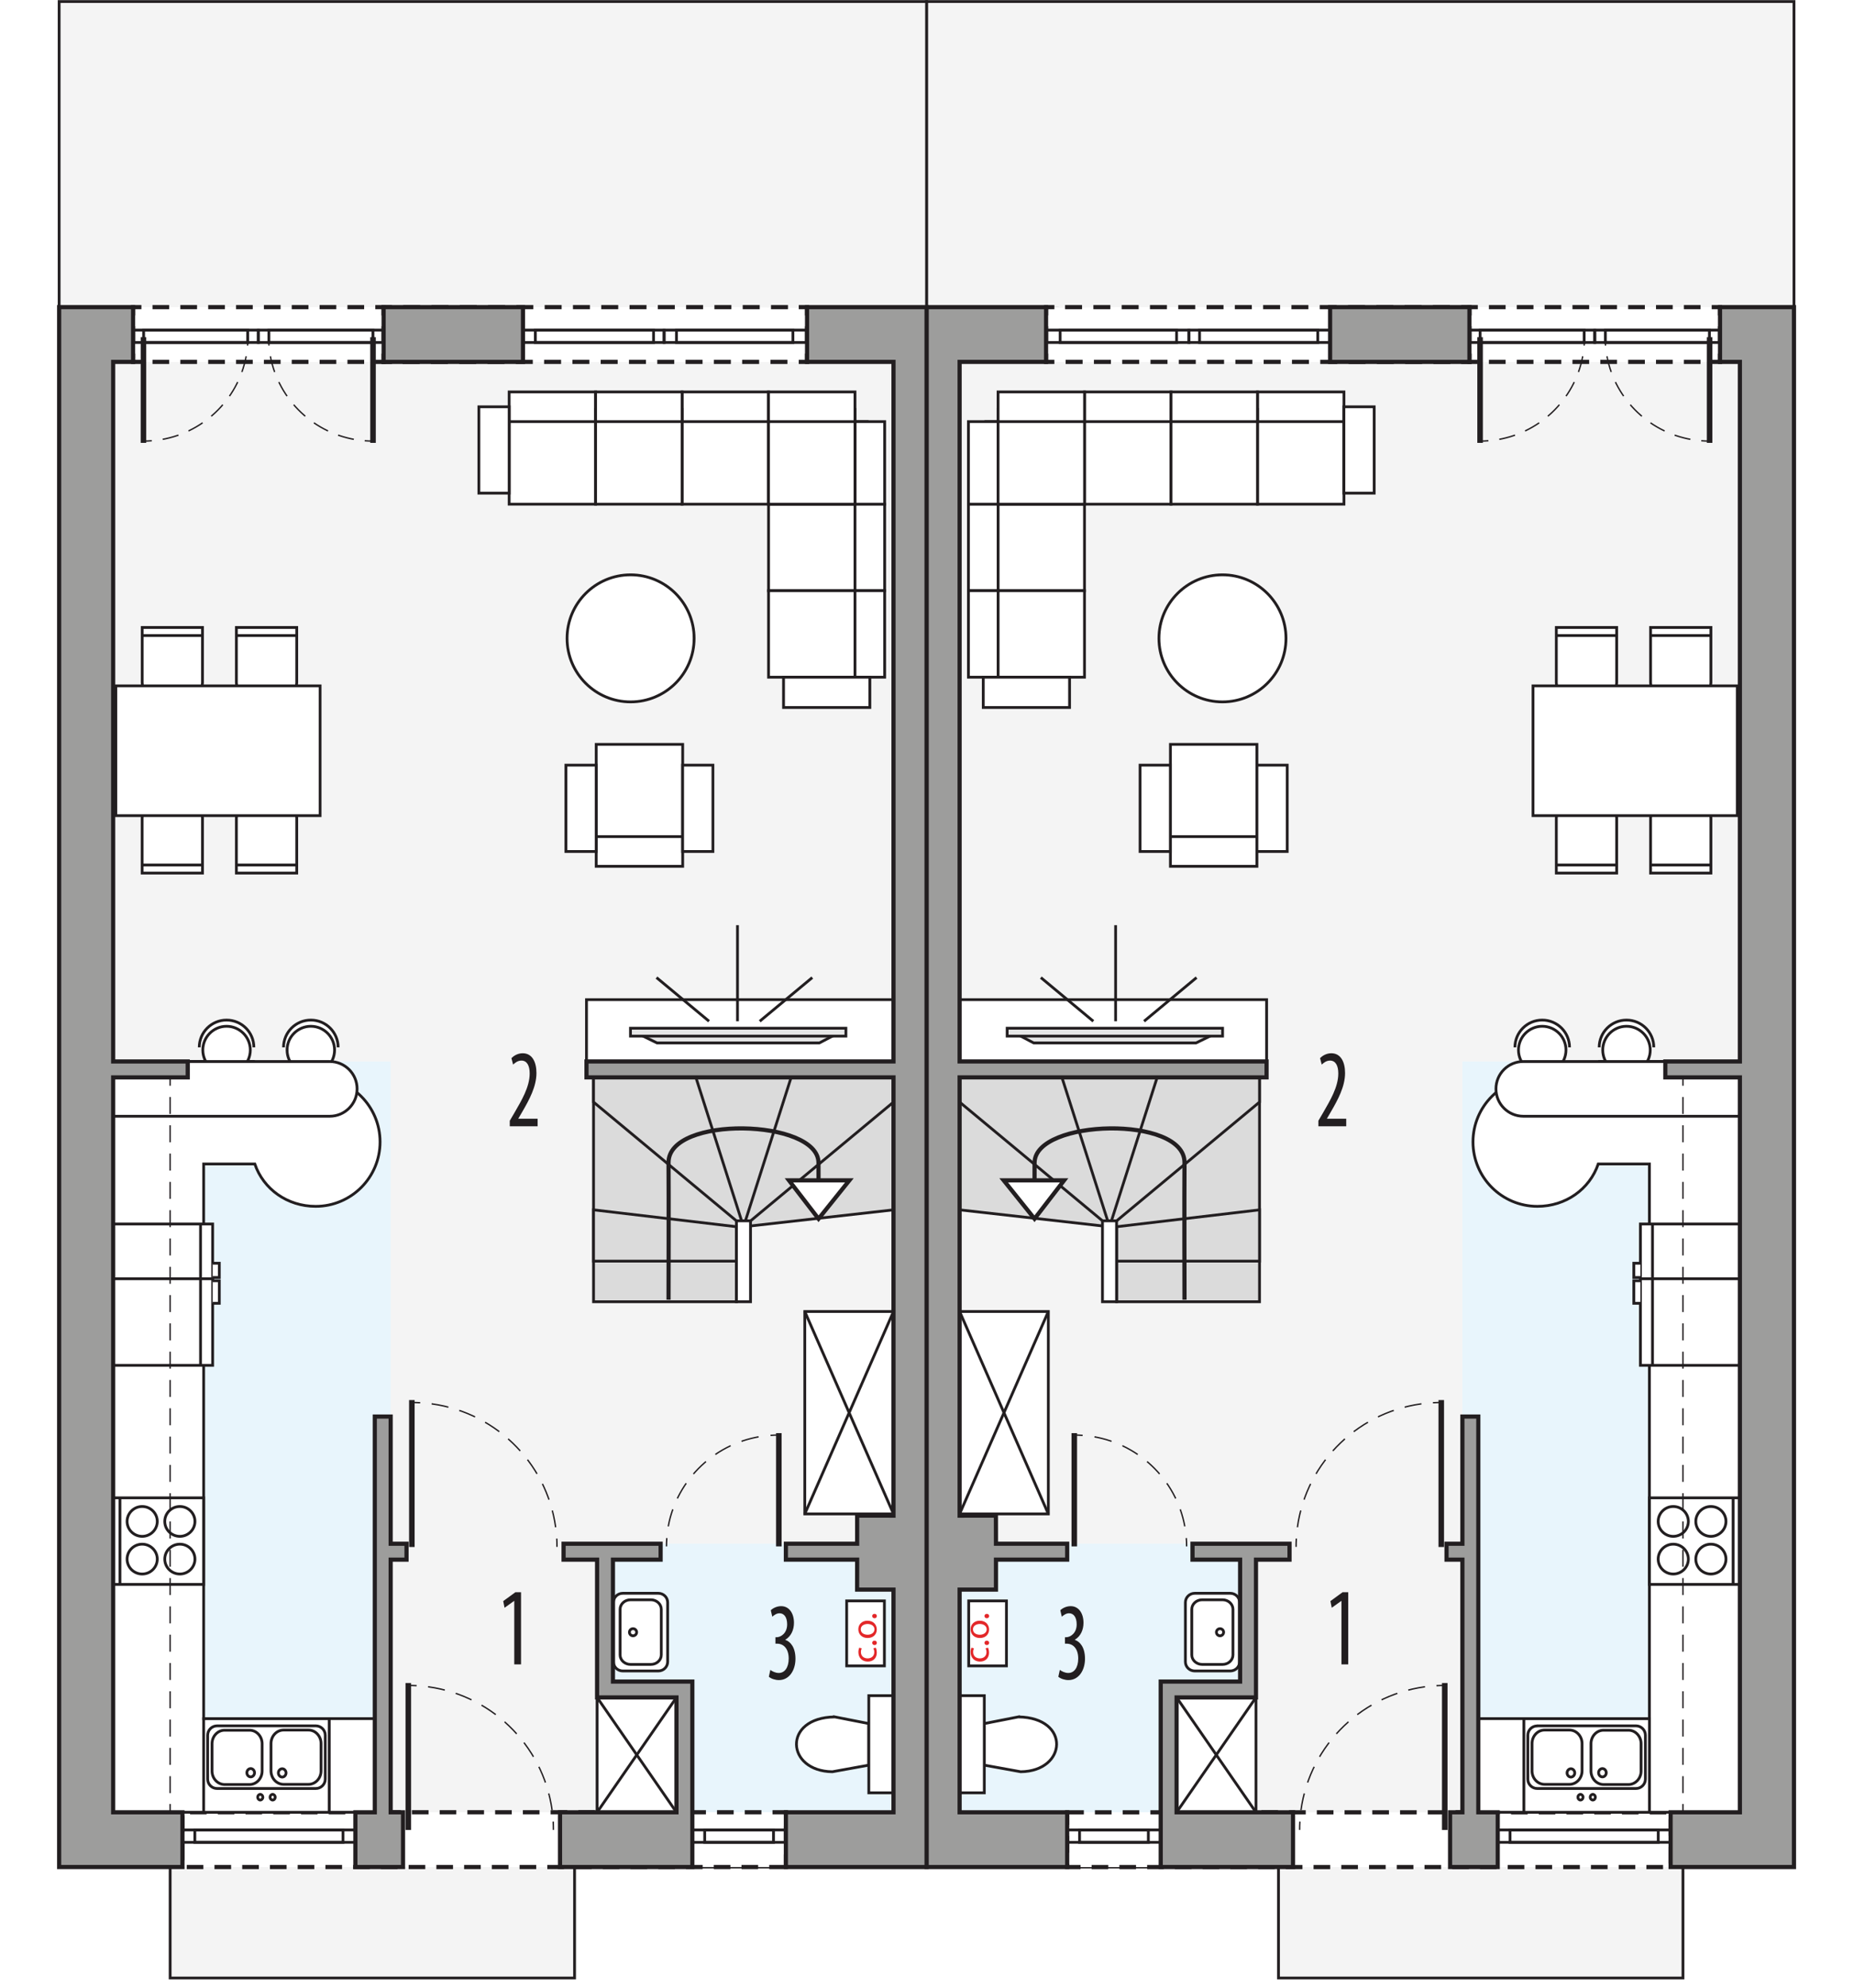 <?xml version="1.0" encoding="UTF-8"?><svg id="a" xmlns="http://www.w3.org/2000/svg" xmlns:xlink="http://www.w3.org/1999/xlink" viewBox="0 0 334.2 358.26"><defs><filter id="b" filterUnits="userSpaceOnUse"><feOffset dx="-.85" dy=".85"/><feGaussianBlur result="c" stdDeviation=".71"/><feFlood flood-color="#221e20" flood-opacity=".75"/><feComposite in2="c" operator="in"/><feComposite in="SourceGraphic"/></filter><filter id="d" filterUnits="userSpaceOnUse"><feOffset dx="-.85" dy=".85"/><feGaussianBlur result="e" stdDeviation=".71"/><feFlood flood-color="#221e20" flood-opacity=".75"/><feComposite in2="e" operator="in"/><feComposite in="SourceGraphic"/></filter></defs><polygon points="323.38 .28 167.02 .28 167.02 56.35 264.89 56.35 167.02 55.35 167.02 336.46 230.46 336.46 230.46 356.46 303.37 356.46 303.37 336.46 323.38 336.46 323.38 .28" style="fill:#f4f4f4; stroke:#221e20; stroke-miterlimit:10; stroke-width:.5px;"/><polygon points="223.54 278.2 172.98 278.2 172.98 326.6 209.23 326.6 209.23 303.04 223.54 303.04 223.54 278.2" style="fill:#e8f5fc; fill-rule:evenodd; stroke-width:0px;"/><rect x="263.61" y="191.29" width="50.89" height="135.3" style="fill:#e8f5fc; stroke-width:0px;"/><rect x="188.56" y="55.35" width="76.33" height="9.87" style="fill:#fff; stroke-width:0px;"/><polyline points="264.89 56.85 264.89 55.35 263.39 55.35" style="fill:none; stroke:#221e20; stroke-miterlimit:10; stroke-width:.75px;"/><line x1="261.35" y1="55.35" x2="191.08" y2="55.35" style="fill:none; stroke:#221e20; stroke-dasharray:0 0 3.06 2.04; stroke-miterlimit:10; stroke-width:.75px;"/><polyline points="190.06 55.35 188.56 55.35 188.56 56.85" style="fill:none; stroke:#221e20; stroke-miterlimit:10; stroke-width:.75px;"/><line x1="188.56" y1="58.81" x2="188.56" y2="62.74" style="fill:none; stroke:#221e20; stroke-dasharray:0 0 2.94 1.96; stroke-miterlimit:10; stroke-width:.75px;"/><polyline points="188.56 63.72 188.56 65.22 190.06 65.22" style="fill:none; stroke:#221e20; stroke-miterlimit:10; stroke-width:.75px;"/><line x1="192.09" y1="65.22" x2="262.37" y2="65.22" style="fill:none; stroke:#221e20; stroke-dasharray:0 0 3.06 2.04; stroke-miterlimit:10; stroke-width:.75px;"/><polyline points="263.39 65.22 264.89 65.22 264.89 63.72" style="fill:none; stroke:#221e20; stroke-miterlimit:10; stroke-width:.75px;"/><line x1="264.89" y1="61.76" x2="264.89" y2="57.83" style="fill:none; stroke:#221e20; stroke-dasharray:0 0 2.94 1.96; stroke-miterlimit:10; stroke-width:.75px;"/><rect x="264.89" y="55.35" width="45.16" height="9.87" style="fill:#fff; stroke-width:0px;"/><polyline points="310.05 56.85 310.05 55.35 308.55 55.35" style="fill:none; stroke:#221e20; stroke-miterlimit:10; stroke-width:.75px;"/><line x1="306.54" y1="55.35" x2="267.39" y2="55.35" style="fill:none; stroke:#221e20; stroke-dasharray:0 0 3.01 2.01; stroke-miterlimit:10; stroke-width:.75px;"/><polyline points="266.39 55.35 264.89 55.35 264.89 56.85" style="fill:none; stroke:#221e20; stroke-miterlimit:10; stroke-width:.75px;"/><line x1="264.89" y1="58.81" x2="264.89" y2="62.74" style="fill:none; stroke:#221e20; stroke-dasharray:0 0 2.94 1.96; stroke-miterlimit:10; stroke-width:.75px;"/><polyline points="264.89 63.72 264.89 65.22 266.39 65.22" style="fill:none; stroke:#221e20; stroke-miterlimit:10; stroke-width:.75px;"/><line x1="268.39" y1="65.22" x2="307.54" y2="65.22" style="fill:none; stroke:#221e20; stroke-dasharray:0 0 3.01 2.01; stroke-miterlimit:10; stroke-width:.75px;"/><polyline points="308.55 65.22 310.05 65.22 310.05 63.72" style="fill:none; stroke:#221e20; stroke-miterlimit:10; stroke-width:.75px;"/><line x1="310.05" y1="61.76" x2="310.05" y2="57.83" style="fill:none; stroke:#221e20; stroke-dasharray:0 0 2.94 1.96; stroke-miterlimit:10; stroke-width:.75px;"/><rect x="192.37" y="326.6" width="108.77" height="9.87" style="fill:#fff; stroke:#221e20; stroke-dasharray:0 0 3 2; stroke-miterlimit:10; stroke-width:.75px;"/><rect x="172.98" y="236.35" width="15.99" height="36.48" style="fill:#fff; stroke:#221e20; stroke-miterlimit:22.93; stroke-width:.5px;"/><line x1="172.98" y1="236.35" x2="188.97" y2="272.83" style="fill:#fff; stroke:#221e20; stroke-miterlimit:22.93; stroke-width:.5px;"/><line x1="188.97" y1="236.35" x2="172.98" y2="272.83" style="fill:#fff; stroke:#221e20; stroke-miterlimit:22.93; stroke-width:.5px;"/><rect x="212.09" y="305.9" width="14.31" height="20.69" style="fill:#fff; stroke:#221e20; stroke-miterlimit:22.93; stroke-width:.5px;"/><line x1="212.09" y1="305.9" x2="226.4" y2="326.6" style="fill:#fff; stroke:#221e20; stroke-miterlimit:22.93; stroke-width:.5px;"/><line x1="226.4" y1="305.9" x2="212.09" y2="326.6" style="fill:#fff; stroke:#221e20; stroke-miterlimit:22.93; stroke-width:.5px;"/><polygon points="201.28 194.16 172.98 194.16 172.98 218.03 201.28 221.22 201.28 234.59 227.04 234.59 227.04 194.16 201.28 194.16" style="fill:#dbdbdb; fill-rule:evenodd; stroke:#221e20; stroke-miterlimit:22.93; stroke-width:.5px;"/><polygon points="227.04 218.03 201.28 221.07 201.28 227.27 227.04 227.27 227.04 218.03" style="fill:#dbdbdb; fill-rule:evenodd; stroke:#221e20; stroke-miterlimit:22.93; stroke-width:.5px;"/><polygon points="227.04 194.16 208.59 194.16 200.01 221.07 227.04 198.61 227.04 194.16" style="fill:#dbdbdb; fill-rule:evenodd; stroke:#221e20; stroke-miterlimit:22.93; stroke-width:.5px;"/><polygon points="172.98 194.16 191.42 194.16 200.01 221.07 172.98 198.61 172.98 194.16" style="fill:#dbdbdb; fill-rule:evenodd; stroke:#221e20; stroke-miterlimit:22.93; stroke-width:.5px;"/><rect x="198.73" y="220.01" width="2.54" height="14.58" style="fill:#fff; stroke:#221e20; stroke-miterlimit:22.93; stroke-width:.5px;"/><path d="M183.6,309.4l-6.18,1.21v7.49l6.57,1.19c8.37-.1,9.02-9.73-.39-9.88Z" style="fill:#fff; fill-rule:evenodd; stroke:#221e20; stroke-miterlimit:22.93; stroke-width:.5px;"/><rect x="172.98" y="305.58" width="4.45" height="17.51" style="fill:#fff; stroke:#221e20; stroke-miterlimit:22.93; stroke-width:.5px;"/><path d="M215.36,301.13c-.93,0-1.68-.74-1.68-1.65v-10.7c0-.91.75-1.65,1.68-1.65h6.41c.93,0,1.68.74,1.68,1.65v10.7c0,.91-.75,1.65-1.68,1.65h-6.41Z" style="fill:#fff; fill-rule:evenodd; stroke:#221e20; stroke-miterlimit:22.93; stroke-width:.5px;"/><path d="M216.71,299.95c-1.04,0-1.88-.77-1.88-1.71v-8.23c0-.94.84-1.71,1.88-1.71h3.66c1.04,0,1.88.77,1.88,1.71v8.23c0,.95-.84,1.71-1.88,1.71h-3.66Z" style="fill:#fff; fill-rule:evenodd; stroke:#221e20; stroke-miterlimit:22.93; stroke-width:.5px;"/><path d="M219.92,294.79c-.36,0-.65-.29-.65-.64s.29-.64.65-.64.65.29.65.64-.29.64-.65.64Z" style="fill:#fff; fill-rule:evenodd; stroke:#221e20; stroke-miterlimit:22.93; stroke-width:.5px;"/><path d="M277.13,194.18c-6.41,0-11.61,5.2-11.61,11.61s5.2,11.61,11.61,11.61c5.09,0,9.41-3.08,10.97-7.64h9.22v99.96h-30.85v16.87h48.02v-135.3h-26.4" style="fill:#fff; stroke:#221e20; stroke-miterlimit:22.93; stroke-width:.5px;"/><rect x="269.98" y="329.78" width="31.17" height="2.23" style="fill:none; stroke:#221e20; stroke-miterlimit:10; stroke-width:.5px;"/><rect x="272.2" y="329.78" width="26.71" height="2.23" style="fill:none; stroke:#221e20; stroke-miterlimit:10; stroke-width:.5px;"/><rect x="192.37" y="329.78" width="16.86" height="2.23" style="fill:none; stroke:#221e20; stroke-miterlimit:10; stroke-width:.5px;"/><rect x="194.6" y="329.78" width="12.4" height="2.23" style="fill:none; stroke:#221e20; stroke-miterlimit:10; stroke-width:.5px;"/><rect x="188.56" y="59.49" width="25.76" height="2.23" style="fill:none; stroke:#221e20; stroke-miterlimit:10; stroke-width:.5px;"/><rect x="191.1" y="59.49" width="20.99" height="2.23" style="fill:none; stroke:#221e20; stroke-miterlimit:10; stroke-width:.5px;"/><rect x="214.32" y="59.49" width="25.44" height="2.23" style="fill:none; stroke:#221e20; stroke-miterlimit:10; stroke-width:.5px;"/><rect x="216.23" y="59.49" width="21.31" height="2.23" style="fill:none; stroke:#221e20; stroke-miterlimit:10; stroke-width:.5px;"/><line x1="259.8" y1="278.79" x2="259.8" y2="252.31" style="fill:none; stroke:#221e20; stroke-miterlimit:22.93;"/><path d="M233.63,278.77c0-.5.01-1,.04-1.5" style="fill:none; stroke:#221e20; stroke-miterlimit:22.93; stroke-width:.25px;"/><path d="M233.87,275.23c1.63-11.88,11.31-21.21,23.4-22.36" style="fill:none; stroke:#221e20; stroke-dasharray:0 0 3.08 2.05; stroke-miterlimit:22.93; stroke-width:.25px;"/><path d="M258.3,252.79c.5-.03,1-.04,1.5-.04" style="fill:none; stroke:#221e20; stroke-miterlimit:22.93; stroke-width:.25px;"/><line x1="260.43" y1="329.78" x2="260.43" y2="303.3" style="fill:none; stroke:#221e20; stroke-miterlimit:22.93;"/><path d="M234.27,329.77c0-.5.01-1,.04-1.5" style="fill:none; stroke:#221e20; stroke-miterlimit:22.93; stroke-width:.25px;"/><path d="M234.51,326.22c1.63-11.88,11.31-21.21,23.4-22.36" style="fill:none; stroke:#221e20; stroke-dasharray:0 0 3.08 2.05; stroke-miterlimit:22.93; stroke-width:.25px;"/><path d="M258.93,303.78c.5-.03,1-.04,1.5-.04" style="fill:none; stroke:#221e20; stroke-miterlimit:22.93; stroke-width:.25px;"/><rect x="264.89" y="59.49" width="22.58" height="2.23" style="fill:none; stroke:#221e20; stroke-miterlimit:10; stroke-width:.5px;"/><rect x="266.8" y="59.49" width="18.76" height="2.23" style="fill:none; stroke:#221e20; stroke-miterlimit:10; stroke-width:.5px;"/><rect x="287.47" y="59.49" width="22.58" height="2.23" style="fill:none; stroke:#221e20; stroke-miterlimit:10; stroke-width:.5px;"/><rect x="289.38" y="59.49" width="18.76" height="2.23" style="fill:none; stroke:#221e20; stroke-miterlimit:10; stroke-width:.5px;"/><line x1="266.8" y1="60.76" x2="266.8" y2="79.81" style="fill:none; stroke:#221e20; stroke-miterlimit:22.93;"/><path d="M285.62,60.77c0,.5-.02,1-.06,1.5" style="fill:none; stroke:#221e20; stroke-miterlimit:22.93; stroke-width:.25px;"/><path d="M285.3,64.21c-1.48,7.9-7.94,14.06-16.02,15.12" style="fill:none; stroke:#221e20; stroke-dasharray:0 0 2.94 1.96; stroke-miterlimit:22.93; stroke-width:.25px;"/><path d="M268.3,79.43c-.49.04-.99.06-1.5.06" style="fill:none; stroke:#221e20; stroke-miterlimit:22.93; stroke-width:.25px;"/><line x1="308.17" y1="60.76" x2="308.17" y2="79.81" style="fill:none; stroke:#221e20; stroke-miterlimit:22.93;"/><path d="M289.35,60.77c0,.5.02,1,.06,1.5" style="fill:none; stroke:#221e20; stroke-miterlimit:22.93; stroke-width:.25px;"/><path d="M289.67,64.21c1.48,7.9,7.94,14.06,16.02,15.12" style="fill:none; stroke:#221e20; stroke-dasharray:0 0 2.94 1.96; stroke-miterlimit:22.93; stroke-width:.25px;"/><path d="M306.67,79.43c.49.04.99.06,1.5.06" style="fill:none; stroke:#221e20; stroke-miterlimit:22.93; stroke-width:.25px;"/><line x1="193.65" y1="278.68" x2="193.65" y2="258.27" style="fill:none; stroke:#221e20; stroke-miterlimit:22.93;"/><path d="M213.9,278.68c0-.5-.02-1-.06-1.5" style="fill:none; stroke:#221e20; stroke-miterlimit:22.93; stroke-width:.25px;"/><path d="M213.57,275.07c-1.57-8.55-8.59-15.21-17.37-16.3" style="fill:none; stroke:#221e20; stroke-dasharray:0 0 3.18 2.12; stroke-miterlimit:22.93; stroke-width:.25px;"/><path d="M195.15,258.67c-.5-.04-1-.05-1.5-.05" style="fill:none; stroke:#221e20; stroke-miterlimit:22.93; stroke-width:.25px;"/><rect x="295.7" y="220.58" width="18.8" height="9.87" style="fill:#fff; stroke:#221e20; stroke-miterlimit:22.93; stroke-width:.5px;"/><line x1="297.88" y1="230.45" x2="297.88" y2="220.58" style="fill:#fff; stroke:#221e20; stroke-miterlimit:22.93; stroke-width:.5px;"/><polyline points="295.7 230.22 294.51 230.22 294.51 227.65 295.7 227.65" style="fill:#fff; fill-rule:evenodd; stroke:#221e20; stroke-miterlimit:22.93; stroke-width:.5px;"/><rect x="295.7" y="230.45" width="18.8" height="15.6" style="fill:#fff; stroke:#221e20; stroke-miterlimit:22.93; stroke-width:.5px;"/><line x1="297.88" y1="230.45" x2="297.88" y2="246.05" style="fill:#fff; stroke:#221e20; stroke-miterlimit:22.93; stroke-width:.5px;"/><polyline points="295.7 230.81 294.51 230.81 294.51 234.87 295.7 234.87" style="fill:#fff; fill-rule:evenodd; stroke:#221e20; stroke-miterlimit:22.93; stroke-width:.5px;"/><rect x="297.33" y="269.93" width="17.19" height="15.6" style="fill:#fff; stroke:#221e20; stroke-miterlimit:22.93; stroke-width:.5px;"/><path d="M305.68,280.97c0-1.48,1.22-2.69,2.72-2.69s2.72,1.21,2.72,2.69-1.22,2.69-2.72,2.69-2.72-1.21-2.72-2.69h0Z" style="fill:#fff; fill-rule:evenodd; stroke:#221e20; stroke-miterlimit:22.93; stroke-width:.5px;"/><path d="M305.68,274.18c0-1.48,1.22-2.69,2.72-2.69s2.72,1.21,2.72,2.69-1.22,2.69-2.72,2.69-2.72-1.21-2.72-2.69h0Z" style="fill:#fff; fill-rule:evenodd; stroke:#221e20; stroke-miterlimit:22.93; stroke-width:.5px;"/><path d="M298.9,274.18c0-1.48,1.22-2.69,2.72-2.69s2.72,1.21,2.72,2.69-1.22,2.69-2.72,2.69-2.72-1.21-2.72-2.69h0Z" style="fill:#fff; fill-rule:evenodd; stroke:#221e20; stroke-miterlimit:22.93; stroke-width:.5px;"/><path d="M298.9,280.97c0-1.48,1.22-2.69,2.72-2.69s2.72,1.21,2.72,2.69-1.22,2.69-2.72,2.69-2.72-1.21-2.72-2.69h0Z" style="fill:#fff; fill-rule:evenodd; stroke:#221e20; stroke-miterlimit:22.93; stroke-width:.5px;"/><line x1="312.41" y1="269.93" x2="312.41" y2="285.53" style="fill:#fff; stroke:#221e20; stroke-miterlimit:22.93; stroke-width:.5px;"/><rect x="172.98" y="180.15" width="55.34" height="11.14" style="fill:#fff; stroke:#221e20; stroke-miterlimit:22.93; stroke-width:.5px;"/><polygon points="182.86 186.13 186.33 187.95 215.6 187.95 219.33 186.13 182.86 186.13" style="fill:#e5e6e6; fill-rule:evenodd; stroke:#221e20; stroke-miterlimit:10; stroke-width:.5px;"/><rect x="181.55" y="185.3" width="38.83" height="1.42" style="fill:#e5e6e6; stroke:#221e20; stroke-miterlimit:10; stroke-width:.5px;"/><line x1="201.1" y1="184.04" x2="201.1" y2="166.73" style="fill:#e5e6e6; stroke:#221e20; stroke-miterlimit:10; stroke-width:.5px;"/><line x1="206.23" y1="184.04" x2="215.69" y2="176.17" style="fill:#e5e6e6; stroke:#221e20; stroke-miterlimit:10; stroke-width:.5px;"/><line x1="187.62" y1="176.17" x2="197.08" y2="184.04" style="fill:#e5e6e6; stroke:#221e20; stroke-miterlimit:10; stroke-width:.5px;"/><path d="M273.08,188.75c0-2.72,2.2-4.92,4.92-4.92s4.92,2.2,4.92,4.92" style="fill:#fff; fill-rule:evenodd; stroke:#221e20; stroke-miterlimit:22.93; stroke-width:.5px;"/><path d="M282.28,189.23c0,2.36-1.92,4.28-4.28,4.28s-4.28-1.92-4.28-4.28,1.92-4.28,4.28-4.28,4.28,1.92,4.28,4.28Z" style="fill:#fff; fill-rule:evenodd; stroke:#221e20; stroke-miterlimit:22.93; stroke-width:.5px;"/><path d="M288.27,188.75c0-2.72,2.2-4.92,4.92-4.92s4.92,2.2,4.92,4.92" style="fill:#fff; fill-rule:evenodd; stroke:#221e20; stroke-miterlimit:22.93; stroke-width:.5px;"/><path d="M297.47,189.23c0,2.36-1.92,4.28-4.28,4.28s-4.28-1.92-4.28-4.28,1.92-4.28,4.28-4.28,4.28,1.92,4.28,4.28Z" style="fill:#fff; fill-rule:evenodd; stroke:#221e20; stroke-miterlimit:22.93; stroke-width:.5px;"/><path d="M314.5,201.16h-39.91c-2.72,0-4.93-2.21-4.93-4.93h0c0-2.73,2.21-4.93,4.93-4.93h39.91" style="fill:#fff; stroke:#221e20; stroke-miterlimit:22.93; stroke-width:.5px;"/><path d="M306.9,124.77h-7.87c-.83,0-1.5-.79-1.5-1.75v-9.94h10.88v9.94c0,.96-.68,1.75-1.51,1.75Z" style="fill:#fff; fill-rule:evenodd; stroke:#221e20; stroke-miterlimit:22.93; stroke-width:.5px;"/><line x1="308.55" y1="114.53" x2="297.67" y2="114.53" style="fill:#fff; stroke:#221e20; stroke-miterlimit:22.93; stroke-width:.5px;"/><path d="M306.9,145.65h-7.87c-.83,0-1.5.79-1.5,1.75v9.94h10.88v-9.94c0-.96-.68-1.75-1.51-1.75Z" style="fill:#fff; fill-rule:evenodd; stroke:#221e20; stroke-miterlimit:22.93; stroke-width:.5px;"/><line x1="308.55" y1="155.88" x2="297.67" y2="155.88" style="fill:#fff; stroke:#221e20; stroke-miterlimit:22.93; stroke-width:.5px;"/><path d="M289.91,124.77h-7.86c-.83,0-1.51-.79-1.51-1.75v-9.94h10.88v9.94c0,.96-.68,1.75-1.51,1.75Z" style="fill:#fff; fill-rule:evenodd; stroke:#221e20; stroke-miterlimit:22.93; stroke-width:.5px;"/><line x1="291.56" y1="114.53" x2="280.68" y2="114.53" style="fill:#fff; stroke:#221e20; stroke-miterlimit:22.93; stroke-width:.5px;"/><path d="M289.91,145.65h-7.86c-.83,0-1.51.79-1.51,1.75v9.94h10.88v-9.94c0-.96-.68-1.75-1.51-1.75Z" style="fill:#fff; fill-rule:evenodd; stroke:#221e20; stroke-miterlimit:22.93; stroke-width:.5px;"/><line x1="291.56" y1="155.88" x2="280.68" y2="155.88" style="fill:#fff; stroke:#221e20; stroke-miterlimit:22.93; stroke-width:.5px;"/><rect x="276.34" y="123.6" width="36.82" height="23.39" style="fill:#fff; stroke:#221e20; stroke-miterlimit:22.93; stroke-width:.5px;"/><rect x="177.71" y="75.98" width="17.08" height="14.89" style="fill:#fff; stroke:#221e20; stroke-linecap:round; stroke-miterlimit:10; stroke-width:.5px;"/><rect x="178.41" y="90.87" width="17.08" height="15.59" style="fill:#fff; stroke:#221e20; stroke-linecap:round; stroke-miterlimit:10; stroke-width:.5px;"/><rect x="178.41" y="106.45" width="17.08" height="15.59" style="fill:#fff; stroke:#221e20; stroke-linecap:round; stroke-miterlimit:10; stroke-width:.5px;"/><rect x="174.57" y="75.98" width="5.35" height="14.89" style="fill:#fff; stroke:#221e20; stroke-linecap:square; stroke-miterlimit:10; stroke-width:.5px;"/><rect x="174.57" y="90.87" width="5.35" height="15.59" style="fill:#fff; stroke:#221e20; stroke-linecap:square; stroke-miterlimit:10; stroke-width:.5px;"/><rect x="174.57" y="106.45" width="5.35" height="15.59" style="fill:#fff; stroke:#221e20; stroke-linecap:square; stroke-miterlimit:10; stroke-width:.5px;"/><rect x="226.67" y="73.78" width="15.59" height="17.08" style="fill:#fff; stroke:#221e20; stroke-linecap:round; stroke-miterlimit:10; stroke-width:.5px;"/><rect x="195.49" y="73.78" width="15.59" height="17.08" style="fill:#fff; stroke:#221e20; stroke-linecap:round; stroke-miterlimit:10; stroke-width:.5px;"/><rect x="179.91" y="73.78" width="15.59" height="17.08" style="fill:#fff; stroke:#221e20; stroke-linecap:round; stroke-miterlimit:10; stroke-width:.5px;"/><rect x="226.67" y="70.63" width="15.59" height="5.35" style="fill:#fff; stroke:#221e20; stroke-linecap:square; stroke-miterlimit:10; stroke-width:.5px;"/><rect x="195.5" y="70.63" width="15.59" height="5.35" style="fill:#fff; stroke:#221e20; stroke-linecap:square; stroke-miterlimit:10; stroke-width:.5px;"/><rect x="211.08" y="73.78" width="15.59" height="17.08" style="fill:#fff; stroke:#221e20; stroke-linecap:round; stroke-miterlimit:10; stroke-width:.5px;"/><rect x="211.08" y="70.63" width="15.59" height="5.35" style="fill:#fff; stroke:#221e20; stroke-linecap:square; stroke-miterlimit:10; stroke-width:.5px;"/><rect x="179.91" y="70.63" width="15.59" height="5.35" style="fill:#fff; stroke:#221e20; stroke-linecap:square; stroke-miterlimit:10; stroke-width:.5px;"/><rect x="177.24" y="122.04" width="15.56" height="5.46" style="fill:#fff; stroke:#221e20; stroke-linecap:square; stroke-miterlimit:10; stroke-width:.5px;"/><rect x="242.25" y="73.31" width="5.46" height="15.56" style="fill:#fff; stroke:#221e20; stroke-linecap:square; stroke-miterlimit:10; stroke-width:.5px;"/><rect x="210.98" y="134.14" width="15.59" height="18.83" style="fill:#fff; stroke:#221e20; stroke-linecap:round; stroke-miterlimit:10; stroke-width:.5px;"/><rect x="210.98" y="150.77" width="15.59" height="5.35" style="fill:#fff; stroke:#221e20; stroke-linecap:square; stroke-miterlimit:10; stroke-width:.5px;"/><rect x="205.51" y="137.89" width="5.46" height="15.56" style="fill:#fff; stroke:#221e20; stroke-linecap:square; stroke-miterlimit:10; stroke-width:.5px;"/><rect x="226.57" y="137.89" width="5.46" height="15.56" style="fill:#fff; stroke:#221e20; stroke-linecap:square; stroke-miterlimit:10; stroke-width:.5px;"/><circle cx="220.36" cy="115.04" r="11.45" style="fill:#fff; stroke:#221e20; stroke-miterlimit:10; stroke-width:.5px;"/><line x1="303.37" y1="194.16" x2="303.37" y2="195.66" style="fill:none; stroke:#221e20; stroke-miterlimit:10; stroke-width:.25px;"/><line x1="303.37" y1="197.69" x2="303.37" y2="324.08" style="fill:none; stroke:#221e20; stroke-dasharray:0 0 3.06 2.04; stroke-miterlimit:10; stroke-width:.25px;"/><line x1="303.37" y1="325.1" x2="303.37" y2="326.6" style="fill:none; stroke:#221e20; stroke-miterlimit:10; stroke-width:.25px;"/><rect x="174.62" y="288.5" width="6.8" height="11.71" style="fill:#fff; stroke:#221e20; stroke-miterlimit:22.93; stroke-width:.5px;"/><g style="filter:url(#b);"><path d="M178.95,296.08c.08.15.18.49.18.92,0,.96-.65,1.59-1.63,1.59s-1.69-.67-1.69-1.71c0-.34.08-.65.16-.8l.45.13c-.08.14-.15.36-.15.67,0,.73.54,1.13,1.21,1.13.74,0,1.19-.47,1.19-1.11,0-.33-.09-.55-.16-.71l.44-.1Z" style="fill:#e32729; stroke-width:0px;"/><path d="M178.73,295.61c-.24,0-.42-.17-.42-.4s.17-.39.42-.39.42.15.42.4c0,.23-.18.39-.42.39Z" style="fill:#e32729; stroke-width:0px;"/><path d="M177.45,291.22c1.18,0,1.69.82,1.69,1.59,0,.86-.63,1.53-1.64,1.53-1.07,0-1.69-.7-1.69-1.58s.67-1.54,1.64-1.54ZM177.48,293.75c.7,0,1.23-.4,1.23-.97s-.52-.97-1.24-.97c-.54,0-1.23.27-1.23.96s.63.98,1.24.98Z" style="fill:#e32729; stroke-width:0px;"/><path d="M178.73,290.78c-.24,0-.42-.17-.42-.4s.17-.39.42-.39.42.15.42.4c0,.23-.18.39-.42.39Z" style="fill:#e32729; stroke-width:0px;"/></g><path d="M186.49,219.55s-.02-7.52,0-10.02c.07-7.9,27.11-8.57,27.03,0-.05,5.53,0,24.7,0,24.7" style="fill:none; stroke:#221e20; stroke-miterlimit:10; stroke-width:.75px;"/><polygon points="186.48 219.64 180.92 212.71 191.82 212.71 186.48 219.64" style="fill:#fff; stroke:#221e20; stroke-miterlimit:22.93; stroke-width:.75px;"/><rect x="274.69" y="309.73" width="22.64" height="16.87" style="fill:#fff; stroke:#221e20; stroke-miterlimit:22.93; stroke-width:.5px;"/><path d="M277.1,311.02h17.81c.93,0,1.69.76,1.69,1.69v7.9c0,.94-.76,1.7-1.7,1.7h-17.81c-.93,0-1.69-.76-1.69-1.69v-7.9c0-.93.76-1.69,1.69-1.69Z" style="fill:none; stroke:#221e20; stroke-miterlimit:22.93; stroke-width:.5px;"/><path d="M295.82,319.17v-4.94c0-1.33-1.02-2.42-2.26-2.42h-4.51c-1.24,0-2.26,1.09-2.26,2.42v4.94c0,1.33,1.02,2.42,2.26,2.42h4.51c1.24,0,2.26-1.09,2.26-2.42Z" style="fill:none; fill-rule:evenodd; stroke:#221e20; stroke-miterlimit:22.93; stroke-width:.5px;"/><path d="M285.18,319.14v-4.94c0-1.33-1.02-2.42-2.26-2.42h-4.51c-1.24,0-2.25,1.09-2.25,2.42v4.94c0,1.33,1.01,2.42,2.25,2.42h4.51c1.24,0,2.26-1.09,2.26-2.42Z" style="fill:none; fill-rule:evenodd; stroke:#221e20; stroke-miterlimit:22.93; stroke-width:.5px;"/><path d="M288.16,319.47c0-.41.31-.75.69-.75s.69.34.69.75c0,.41-.31.75-.69.75s-.69-.34-.69-.75Z" style="fill:none; fill-rule:evenodd; stroke:#221e20; stroke-miterlimit:22.93; stroke-width:.5px;"/><path d="M282.48,319.5c0-.41.31-.75.69-.75s.69.34.69.75-.31.75-.69.75-.69-.34-.69-.75Z" style="fill:none; fill-rule:evenodd; stroke:#221e20; stroke-miterlimit:22.93; stroke-width:.5px;"/><path d="M284.43,323.88c0-.28.21-.51.46-.51s.47.23.47.51c0,.28-.21.51-.47.51s-.46-.23-.46-.51Z" style="fill:none; fill-rule:evenodd; stroke:#221e20; stroke-miterlimit:22.93; stroke-width:.5px;"/><path d="M286.65,323.88c0-.28.21-.51.47-.51s.46.23.46.51c0,.28-.21.51-.46.51s-.47-.23-.47-.51Z" style="fill:none; fill-rule:evenodd; stroke:#221e20; stroke-miterlimit:22.93; stroke-width:.5px;"/><polygon points="228.31 194.16 228.31 191.29 172.98 191.29 172.98 65.22 188.56 65.22 188.56 55.35 167.02 55.35 167.02 336.46 192.37 336.46 192.37 326.6 172.98 326.6 172.98 286.47 179.53 286.47 179.53 281.07 192.37 281.07 192.37 278.2 179.53 278.2 179.52 273.13 172.98 273.14 172.98 194.16 228.31 194.16" style="fill:#9d9d9c; stroke:#221e20; stroke-miterlimit:10; stroke-width:.75px;"/><polygon points="212.09 326.6 212.09 305.9 223.54 305.9 226.4 305.9 226.4 281.07 232.45 281.07 232.45 278.2 214.96 278.2 214.96 281.07 223.54 281.07 223.54 303.04 209.23 303.04 209.23 305.9 209.23 326.6 209.23 336.46 233.08 336.46 233.08 326.6 212.09 326.6" style="fill:#9d9d9c; stroke:#221e20; stroke-miterlimit:10; stroke-width:.75px;"/><polygon points="266.48 326.6 266.48 255.28 263.61 255.28 263.61 278.2 260.75 278.2 260.75 281.07 263.61 281.07 263.61 326.6 261.39 326.6 261.39 336.46 269.98 336.46 269.98 326.6 266.48 326.6" style="fill:#9d9d9c; stroke:#221e20; stroke-miterlimit:10; stroke-width:.75px;"/><rect x="239.76" y="55.35" width="25.12" height="9.87" style="fill:#9d9d9c; stroke:#221e20; stroke-miterlimit:10; stroke-width:.75px;"/><polygon points="310.05 55.35 310.05 65.22 313.63 65.22 313.63 191.29 300.19 191.29 300.19 194.16 313.63 194.16 313.63 326.6 301.14 326.6 301.14 336.46 323.38 336.46 323.38 55.35 310.05 55.35" style="fill:#9d9d9c; stroke:#221e20; stroke-miterlimit:10; stroke-width:.75px;"/><path d="M237.65,202.97v-1l.88-1.5c1.23-2.14,2.71-4.58,2.71-7.02,0-1.44-.51-2.32-1.49-2.32-.75,0-1.23.5-1.5.72l-.3-1.16c.37-.38,1.09-.88,2.03-.88,1.73,0,2.48,1.6,2.48,3.56,0,2.44-1.28,4.8-2.56,7l-.7,1.2v.04h3.47v1.36h-5.01Z" style="fill:#221e20; stroke-width:0px;"/><path d="M191.07,300.95c.32.24.88.54,1.5.54,1.07,0,1.79-.98,1.79-2.6,0-1.7-.85-2.68-2.1-2.68h-.29v-1.16h.24c.74-.02,1.87-.72,1.87-2.32,0-1.3-.56-2-1.38-2-.51,0-.96.32-1.3.62l-.27-1.16c.38-.38,1.09-.74,1.87-.74,1.47,0,2.31,1.32,2.31,3,0,1.3-.54,2.44-1.55,3.04v.04c.93.32,1.82,1.36,1.82,3.4s-1.09,3.84-2.98,3.84c-.67,0-1.41-.24-1.83-.6l.27-1.22Z" style="fill:#221e20; stroke-width:0px;"/><path d="M241.82,288.5h-.03l-1.73,1.24-.24-1.2,2.19-1.6h1.02v13h-1.22v-11.44Z" style="fill:#221e20; stroke-width:0px;"/><polygon points="10.66 .28 167.02 .28 167.02 56.35 69.15 56.35 167.02 55.35 167.02 336.46 103.57 336.46 103.57 356.46 30.67 356.46 30.67 336.46 10.66 336.46 10.66 .28" style="fill:#f4f4f4; stroke:#221e20; stroke-miterlimit:10; stroke-width:.5px;"/><polygon points="110.49 278.2 161.06 278.2 161.06 326.6 124.8 326.6 124.8 303.04 110.49 303.04 110.49 278.2" style="fill:#e8f5fc; fill-rule:evenodd; stroke-width:0px;"/><rect x="19.53" y="191.29" width="50.89" height="135.3" style="fill:#e8f5fc; stroke-width:0px;"/><rect x="69.15" y="55.35" width="76.33" height="9.87" style="fill:#fff; stroke-width:0px;"/><polyline points="69.15 56.85 69.15 55.35 70.65 55.35" style="fill:none; stroke:#221e20; stroke-miterlimit:10; stroke-width:.75px;"/><line x1="72.68" y1="55.35" x2="142.96" y2="55.35" style="fill:none; stroke:#221e20; stroke-dasharray:0 0 3.06 2.04; stroke-miterlimit:10; stroke-width:.75px;"/><polyline points="143.98 55.35 145.48 55.35 145.48 56.85" style="fill:none; stroke:#221e20; stroke-miterlimit:10; stroke-width:.75px;"/><line x1="145.48" y1="58.81" x2="145.48" y2="62.74" style="fill:none; stroke:#221e20; stroke-dasharray:0 0 2.94 1.96; stroke-miterlimit:10; stroke-width:.75px;"/><polyline points="145.48 63.72 145.48 65.22 143.98 65.22" style="fill:none; stroke:#221e20; stroke-miterlimit:10; stroke-width:.75px;"/><line x1="141.94" y1="65.22" x2="71.66" y2="65.22" style="fill:none; stroke:#221e20; stroke-dasharray:0 0 3.06 2.04; stroke-miterlimit:10; stroke-width:.75px;"/><polyline points="70.65 65.22 69.15 65.22 69.15 63.72" style="fill:none; stroke:#221e20; stroke-miterlimit:10; stroke-width:.75px;"/><line x1="69.15" y1="61.76" x2="69.15" y2="57.83" style="fill:none; stroke:#221e20; stroke-dasharray:0 0 2.94 1.96; stroke-miterlimit:10; stroke-width:.75px;"/><rect x="23.99" y="55.35" width="45.16" height="9.87" style="fill:#fff; stroke-width:0px;"/><polyline points="23.99 56.85 23.99 55.35 25.49 55.35" style="fill:none; stroke:#221e20; stroke-miterlimit:10; stroke-width:.75px;"/><line x1="27.49" y1="55.35" x2="66.64" y2="55.35" style="fill:none; stroke:#221e20; stroke-dasharray:0 0 3.01 2.01; stroke-miterlimit:10; stroke-width:.75px;"/><polyline points="67.65 55.35 69.15 55.35 69.15 56.85" style="fill:none; stroke:#221e20; stroke-miterlimit:10; stroke-width:.75px;"/><line x1="69.15" y1="58.81" x2="69.15" y2="62.74" style="fill:none; stroke:#221e20; stroke-dasharray:0 0 2.94 1.96; stroke-miterlimit:10; stroke-width:.75px;"/><polyline points="69.15 63.72 69.15 65.22 67.65 65.22" style="fill:none; stroke:#221e20; stroke-miterlimit:10; stroke-width:.75px;"/><line x1="65.64" y1="65.22" x2="26.49" y2="65.22" style="fill:none; stroke:#221e20; stroke-dasharray:0 0 3.01 2.01; stroke-miterlimit:10; stroke-width:.75px;"/><polyline points="25.49 65.22 23.99 65.22 23.99 63.72" style="fill:none; stroke:#221e20; stroke-miterlimit:10; stroke-width:.75px;"/><line x1="23.99" y1="61.76" x2="23.99" y2="57.83" style="fill:none; stroke:#221e20; stroke-dasharray:0 0 2.94 1.96; stroke-miterlimit:10; stroke-width:.75px;"/><rect x="32.89" y="326.6" width="108.77" height="9.87" transform="translate(174.55 663.06) rotate(-180)" style="fill:#fff; stroke:#221e20; stroke-dasharray:0 0 3 2; stroke-miterlimit:10; stroke-width:.75px;"/><rect x="145.07" y="236.35" width="15.99" height="36.48" style="fill:#fff; stroke:#221e20; stroke-miterlimit:22.93; stroke-width:.5px;"/><line x1="161.06" y1="236.35" x2="145.07" y2="272.83" style="fill:#fff; stroke:#221e20; stroke-miterlimit:22.93; stroke-width:.5px;"/><line x1="145.07" y1="236.35" x2="161.06" y2="272.83" style="fill:#fff; stroke:#221e20; stroke-miterlimit:22.93; stroke-width:.5px;"/><rect x="107.63" y="305.9" width="14.31" height="20.69" style="fill:#fff; stroke:#221e20; stroke-miterlimit:22.93; stroke-width:.5px;"/><line x1="121.94" y1="305.9" x2="107.63" y2="326.6" style="fill:#fff; stroke:#221e20; stroke-miterlimit:22.93; stroke-width:.5px;"/><line x1="107.63" y1="305.9" x2="121.94" y2="326.6" style="fill:#fff; stroke:#221e20; stroke-miterlimit:22.93; stroke-width:.5px;"/><polygon points="132.75 194.16 161.06 194.16 161.06 218.03 132.75 221.22 132.75 234.59 106.99 234.59 106.99 194.16 132.75 194.16" style="fill:#dbdbdb; fill-rule:evenodd; stroke:#221e20; stroke-miterlimit:22.93; stroke-width:.5px;"/><polygon points="106.99 218.03 132.75 221.07 132.75 227.27 106.99 227.27 106.99 218.03" style="fill:#dbdbdb; fill-rule:evenodd; stroke:#221e20; stroke-miterlimit:22.93; stroke-width:.5px;"/><polygon points="106.99 194.16 125.44 194.16 134.02 221.07 106.99 198.61 106.99 194.16" style="fill:#dbdbdb; fill-rule:evenodd; stroke:#221e20; stroke-miterlimit:22.93; stroke-width:.5px;"/><polygon points="161.06 194.16 142.61 194.16 134.03 221.07 161.06 198.61 161.06 194.16" style="fill:#dbdbdb; fill-rule:evenodd; stroke:#221e20; stroke-miterlimit:22.93; stroke-width:.5px;"/><rect x="132.75" y="220.01" width="2.54" height="14.58" style="fill:#fff; stroke:#221e20; stroke-miterlimit:22.93; stroke-width:.5px;"/><path d="M150.43,309.4l6.18,1.21v7.49s-6.57,1.19-6.57,1.19c-8.37-.1-9.02-9.73.39-9.88Z" style="fill:#fff; fill-rule:evenodd; stroke:#221e20; stroke-miterlimit:22.93; stroke-width:.5px;"/><rect x="156.61" y="305.58" width="4.45" height="17.51" style="fill:#fff; stroke:#221e20; stroke-miterlimit:22.93; stroke-width:.5px;"/><path d="M118.67,301.13c.93,0,1.68-.74,1.68-1.65v-10.7c0-.91-.75-1.65-1.68-1.65h-6.41c-.93,0-1.68.74-1.68,1.65v10.7c0,.91.75,1.65,1.68,1.65h6.41Z" style="fill:#fff; fill-rule:evenodd; stroke:#221e20; stroke-miterlimit:22.93; stroke-width:.5px;"/><path d="M117.32,299.95c1.04,0,1.88-.77,1.88-1.71v-8.23c0-.94-.84-1.71-1.88-1.71h-3.66c-1.04,0-1.88.77-1.88,1.71v8.23c0,.95.84,1.71,1.88,1.71h3.66Z" style="fill:#fff; fill-rule:evenodd; stroke:#221e20; stroke-miterlimit:22.93; stroke-width:.5px;"/><path d="M114.11,294.79c.36,0,.65-.29.65-.64,0-.35-.29-.64-.65-.64s-.65.29-.65.64c0,.35.29.64.65.64Z" style="fill:#fff; fill-rule:evenodd; stroke:#221e20; stroke-miterlimit:22.93; stroke-width:.5px;"/><path d="M56.9,194.18c6.41,0,11.61,5.2,11.61,11.61s-5.2,11.61-11.61,11.61c-5.09,0-9.41-3.08-10.97-7.64h-9.22s0,99.96,0,99.96h30.85v16.87H19.53v-16.87s0-99.96,0-99.96v-18.47h26.4" style="fill:#fff; stroke:#221e20; stroke-miterlimit:22.93; stroke-width:.5px;"/><rect x="32.89" y="329.78" width="31.17" height="2.23" style="fill:none; stroke:#221e20; stroke-miterlimit:10; stroke-width:.5px;"/><rect x="35.12" y="329.78" width="26.71" height="2.23" style="fill:none; stroke:#221e20; stroke-miterlimit:10; stroke-width:.5px;"/><rect x="124.8" y="329.78" width="16.86" height="2.23" style="fill:none; stroke:#221e20; stroke-miterlimit:10; stroke-width:.5px;"/><rect x="127.03" y="329.78" width="12.4" height="2.23" style="fill:none; stroke:#221e20; stroke-miterlimit:10; stroke-width:.5px;"/><rect x="119.71" y="59.49" width="25.76" height="2.23" style="fill:none; stroke:#221e20; stroke-miterlimit:10; stroke-width:.5px;"/><rect x="121.94" y="59.49" width="20.99" height="2.23" style="fill:none; stroke:#221e20; stroke-miterlimit:10; stroke-width:.5px;"/><rect x="94.27" y="59.49" width="25.44" height="2.23" style="fill:none; stroke:#221e20; stroke-miterlimit:10; stroke-width:.5px;"/><rect x="96.5" y="59.49" width="21.31" height="2.23" style="fill:none; stroke:#221e20; stroke-miterlimit:10; stroke-width:.5px;"/><line x1="74.24" y1="278.79" x2="74.24" y2="252.31" style="fill:none; stroke:#221e20; stroke-miterlimit:22.93;"/><path d="M100.4,278.77c0-.5-.01-1-.04-1.5" style="fill:none; stroke:#221e20; stroke-miterlimit:22.93; stroke-width:.25px;"/><path d="M100.16,275.23c-1.63-11.88-11.31-21.21-23.4-22.36" style="fill:none; stroke:#221e20; stroke-dasharray:0 0 3.08 2.05; stroke-miterlimit:22.93; stroke-width:.25px;"/><path d="M75.74,252.79c-.5-.03-1-.04-1.5-.04" style="fill:none; stroke:#221e20; stroke-miterlimit:22.93; stroke-width:.25px;"/><line x1="73.6" y1="329.78" x2="73.6" y2="303.3" style="fill:none; stroke:#221e20; stroke-miterlimit:22.93;"/><path d="M99.76,329.77c0-.5-.01-1-.04-1.5" style="fill:none; stroke:#221e20; stroke-miterlimit:22.93; stroke-width:.25px;"/><path d="M99.52,326.22c-1.63-11.88-11.31-21.21-23.4-22.36" style="fill:none; stroke:#221e20; stroke-dasharray:0 0 3.08 2.05; stroke-miterlimit:22.93; stroke-width:.25px;"/><path d="M75.1,303.78c-.5-.03-1-.04-1.5-.04" style="fill:none; stroke:#221e20; stroke-miterlimit:22.93; stroke-width:.25px;"/><rect x="46.57" y="59.49" width="22.58" height="2.23" style="fill:none; stroke:#221e20; stroke-miterlimit:10; stroke-width:.5px;"/><rect x="48.47" y="59.49" width="18.76" height="2.23" style="fill:none; stroke:#221e20; stroke-miterlimit:10; stroke-width:.5px;"/><rect x="23.99" y="59.49" width="22.58" height="2.23" style="fill:none; stroke:#221e20; stroke-miterlimit:10; stroke-width:.5px;"/><rect x="25.89" y="59.49" width="18.76" height="2.23" style="fill:none; stroke:#221e20; stroke-miterlimit:10; stroke-width:.5px;"/><line x1="67.24" y1="60.76" x2="67.24" y2="79.81" style="fill:none; stroke:#221e20; stroke-miterlimit:22.93;"/><path d="M48.42,60.77c0,.5.02,1,.06,1.5" style="fill:none; stroke:#221e20; stroke-miterlimit:22.93; stroke-width:.25px;"/><path d="M48.74,64.21c1.48,7.9,7.94,14.06,16.03,15.12" style="fill:none; stroke:#221e20; stroke-dasharray:0 0 2.94 1.96; stroke-miterlimit:22.93; stroke-width:.25px;"/><path d="M65.74,79.43c.49.04.99.06,1.5.06" style="fill:none; stroke:#221e20; stroke-miterlimit:22.93; stroke-width:.25px;"/><line x1="25.86" y1="60.76" x2="25.86" y2="79.81" style="fill:none; stroke:#221e20; stroke-miterlimit:22.93;"/><path d="M44.68,60.77c0,.5-.02,1-.06,1.5" style="fill:none; stroke:#221e20; stroke-miterlimit:22.93; stroke-width:.25px;"/><path d="M44.37,64.21c-1.48,7.9-7.94,14.06-16.03,15.12" style="fill:none; stroke:#221e20; stroke-dasharray:0 0 2.94 1.96; stroke-miterlimit:22.93; stroke-width:.25px;"/><path d="M27.36,79.43c-.49.04-.99.06-1.5.06" style="fill:none; stroke:#221e20; stroke-miterlimit:22.93; stroke-width:.25px;"/><line x1="140.39" y1="278.68" x2="140.39" y2="258.27" style="fill:none; stroke:#221e20; stroke-miterlimit:22.93;"/><path d="M120.14,278.68c0-.5.02-1,.06-1.5" style="fill:none; stroke:#221e20; stroke-miterlimit:22.93; stroke-width:.25px;"/><path d="M120.46,275.07c1.57-8.55,8.59-15.21,17.37-16.3" style="fill:none; stroke:#221e20; stroke-dasharray:0 0 3.18 2.12; stroke-miterlimit:22.93; stroke-width:.25px;"/><path d="M138.89,258.67c.5-.04,1-.05,1.5-.05" style="fill:none; stroke:#221e20; stroke-miterlimit:22.93; stroke-width:.25px;"/><rect x="19.53" y="220.58" width="18.8" height="9.87" style="fill:#fff; stroke:#221e20; stroke-miterlimit:22.93; stroke-width:.5px;"/><line x1="36.15" y1="230.45" x2="36.15" y2="220.58" style="fill:#fff; stroke:#221e20; stroke-miterlimit:22.93; stroke-width:.5px;"/><polyline points="38.33 230.22 39.53 230.22 39.53 227.65 38.33 227.65" style="fill:#fff; fill-rule:evenodd; stroke:#221e20; stroke-miterlimit:22.93; stroke-width:.5px;"/><rect x="19.53" y="230.45" width="18.8" height="15.6" style="fill:#fff; stroke:#221e20; stroke-miterlimit:22.93; stroke-width:.5px;"/><line x1="36.15" y1="230.45" x2="36.15" y2="246.05" style="fill:#fff; stroke:#221e20; stroke-miterlimit:22.93; stroke-width:.5px;"/><polyline points="38.33 230.81 39.53 230.81 39.53 234.87 38.33 234.87" style="fill:#fff; fill-rule:evenodd; stroke:#221e20; stroke-miterlimit:22.93; stroke-width:.5px;"/><rect x="19.51" y="269.93" width="17.19" height="15.6" style="fill:#fff; stroke:#221e20; stroke-miterlimit:22.93; stroke-width:.5px;"/><path d="M28.35,280.97c0-1.48-1.22-2.69-2.72-2.69s-2.72,1.21-2.72,2.69,1.22,2.69,2.72,2.69,2.72-1.21,2.72-2.69h0Z" style="fill:#fff; fill-rule:evenodd; stroke:#221e20; stroke-miterlimit:22.93; stroke-width:.5px;"/><path d="M28.35,274.18c0-1.48-1.22-2.69-2.72-2.69s-2.72,1.21-2.72,2.69,1.22,2.69,2.72,2.69,2.72-1.21,2.72-2.69h0Z" style="fill:#fff; fill-rule:evenodd; stroke:#221e20; stroke-miterlimit:22.93; stroke-width:.5px;"/><path d="M35.14,274.18c0-1.48-1.22-2.69-2.72-2.69s-2.72,1.21-2.72,2.69,1.22,2.69,2.72,2.69,2.72-1.21,2.72-2.69h0Z" style="fill:#fff; fill-rule:evenodd; stroke:#221e20; stroke-miterlimit:22.93; stroke-width:.5px;"/><path d="M35.14,280.97c0-1.48-1.22-2.69-2.72-2.69s-2.72,1.21-2.72,2.69,1.22,2.69,2.72,2.69,2.72-1.21,2.72-2.69h0Z" style="fill:#fff; fill-rule:evenodd; stroke:#221e20; stroke-miterlimit:22.93; stroke-width:.5px;"/><line x1="21.62" y1="269.93" x2="21.62" y2="285.53" style="fill:#fff; stroke:#221e20; stroke-miterlimit:22.93; stroke-width:.5px;"/><rect x="105.72" y="180.15" width="55.34" height="11.14" style="fill:#fff; stroke:#221e20; stroke-miterlimit:22.93; stroke-width:.5px;"/><polygon points="151.18 186.13 147.7 187.95 118.43 187.95 114.7 186.13 151.18 186.13" style="fill:#e5e6e6; fill-rule:evenodd; stroke:#221e20; stroke-miterlimit:10; stroke-width:.5px;"/><rect x="113.65" y="185.3" width="38.83" height="1.42" style="fill:#e5e6e6; stroke:#221e20; stroke-miterlimit:10; stroke-width:.5px;"/><line x1="132.94" y1="184.04" x2="132.94" y2="166.73" style="fill:#e5e6e6; stroke:#221e20; stroke-miterlimit:10; stroke-width:.5px;"/><line x1="127.81" y1="184.04" x2="118.34" y2="176.17" style="fill:#e5e6e6; stroke:#221e20; stroke-miterlimit:10; stroke-width:.5px;"/><line x1="146.42" y1="176.17" x2="136.95" y2="184.04" style="fill:#e5e6e6; stroke:#221e20; stroke-miterlimit:10; stroke-width:.5px;"/><path d="M60.95,188.75c0-2.72-2.2-4.92-4.92-4.92s-4.92,2.2-4.92,4.92" style="fill:#fff; fill-rule:evenodd; stroke:#221e20; stroke-miterlimit:22.93; stroke-width:.5px;"/><path d="M51.75,189.23c0,2.36,1.92,4.28,4.28,4.28s4.28-1.92,4.28-4.28-1.92-4.28-4.28-4.28-4.28,1.92-4.28,4.28Z" style="fill:#fff; fill-rule:evenodd; stroke:#221e20; stroke-miterlimit:22.93; stroke-width:.5px;"/><path d="M45.76,188.75c0-2.72-2.2-4.92-4.92-4.92s-4.92,2.2-4.92,4.92" style="fill:#fff; fill-rule:evenodd; stroke:#221e20; stroke-miterlimit:22.93; stroke-width:.5px;"/><path d="M36.56,189.23c0,2.36,1.92,4.28,4.28,4.28s4.28-1.92,4.28-4.28-1.92-4.28-4.28-4.28-4.28,1.92-4.28,4.28Z" style="fill:#fff; fill-rule:evenodd; stroke:#221e20; stroke-miterlimit:22.93; stroke-width:.5px;"/><path d="M19.53,201.16h39.91c2.72,0,4.93-2.21,4.93-4.93h0c0-2.73-2.21-4.93-4.93-4.93H19.53" style="fill:#fff; stroke:#221e20; stroke-miterlimit:22.93; stroke-width:.5px;"/><path d="M27.13,124.77h7.87c.83,0,1.5-.79,1.5-1.75v-9.94s-10.87,0-10.87,0v9.94c0,.96.68,1.75,1.51,1.75Z" style="fill:#fff; fill-rule:evenodd; stroke:#221e20; stroke-miterlimit:22.93; stroke-width:.5px;"/><line x1="25.48" y1="114.53" x2="36.36" y2="114.53" style="fill:#fff; stroke:#221e20; stroke-miterlimit:22.93; stroke-width:.5px;"/><path d="M27.13,145.65h7.87c.83,0,1.5.79,1.5,1.75v9.94h-10.88v-9.94c0-.96.68-1.75,1.51-1.75Z" style="fill:#fff; fill-rule:evenodd; stroke:#221e20; stroke-miterlimit:22.93; stroke-width:.5px;"/><line x1="25.48" y1="155.88" x2="36.36" y2="155.88" style="fill:#fff; stroke:#221e20; stroke-miterlimit:22.93; stroke-width:.5px;"/><path d="M44.12,124.77h7.86c.83,0,1.51-.79,1.51-1.75v-9.94s-10.88,0-10.88,0v9.94c0,.96.68,1.75,1.51,1.75Z" style="fill:#fff; fill-rule:evenodd; stroke:#221e20; stroke-miterlimit:22.93; stroke-width:.5px;"/><line x1="42.47" y1="114.53" x2="53.35" y2="114.53" style="fill:#fff; stroke:#221e20; stroke-miterlimit:22.93; stroke-width:.5px;"/><path d="M44.12,145.65h7.86c.83,0,1.51.79,1.51,1.75v9.94h-10.88v-9.94c0-.96.68-1.75,1.51-1.75Z" style="fill:#fff; fill-rule:evenodd; stroke:#221e20; stroke-miterlimit:22.93; stroke-width:.5px;"/><line x1="42.47" y1="155.88" x2="53.35" y2="155.88" style="fill:#fff; stroke:#221e20; stroke-miterlimit:22.93; stroke-width:.5px;"/><rect x="20.88" y="123.6" width="36.82" height="23.39" style="fill:#fff; stroke:#221e20; stroke-miterlimit:22.93; stroke-width:.5px;"/><rect x="139.24" y="75.98" width="17.08" height="14.89" style="fill:#fff; stroke:#221e20; stroke-linecap:round; stroke-miterlimit:10; stroke-width:.5px;"/><rect x="138.54" y="90.87" width="17.08" height="15.59" style="fill:#fff; stroke:#221e20; stroke-linecap:round; stroke-miterlimit:10; stroke-width:.5px;"/><rect x="138.54" y="106.45" width="17.08" height="15.59" style="fill:#fff; stroke:#221e20; stroke-linecap:round; stroke-miterlimit:10; stroke-width:.5px;"/><rect x="154.12" y="75.98" width="5.35" height="14.89" style="fill:#fff; stroke:#221e20; stroke-linecap:square; stroke-miterlimit:10; stroke-width:.5px;"/><rect x="154.12" y="90.87" width="5.35" height="15.59" style="fill:#fff; stroke:#221e20; stroke-linecap:square; stroke-miterlimit:10; stroke-width:.5px;"/><rect x="154.12" y="106.45" width="5.35" height="15.59" style="fill:#fff; stroke:#221e20; stroke-linecap:square; stroke-miterlimit:10; stroke-width:.5px;"/><rect x="91.78" y="73.78" width="15.59" height="17.08" style="fill:#fff; stroke:#221e20; stroke-linecap:round; stroke-miterlimit:10; stroke-width:.5px;"/><rect x="122.95" y="73.78" width="15.59" height="17.08" style="fill:#fff; stroke:#221e20; stroke-linecap:round; stroke-miterlimit:10; stroke-width:.5px;"/><rect x="138.53" y="73.78" width="15.59" height="17.08" style="fill:#fff; stroke:#221e20; stroke-linecap:round; stroke-miterlimit:10; stroke-width:.5px;"/><rect x="91.78" y="70.63" width="15.59" height="5.35" style="fill:#fff; stroke:#221e20; stroke-linecap:square; stroke-miterlimit:10; stroke-width:.5px;"/><rect x="122.95" y="70.63" width="15.59" height="5.35" style="fill:#fff; stroke:#221e20; stroke-linecap:square; stroke-miterlimit:10; stroke-width:.5px;"/><rect x="107.36" y="73.78" width="15.59" height="17.08" style="fill:#fff; stroke:#221e20; stroke-linecap:round; stroke-miterlimit:10; stroke-width:.5px;"/><rect x="107.36" y="70.63" width="15.59" height="5.35" style="fill:#fff; stroke:#221e20; stroke-linecap:square; stroke-miterlimit:10; stroke-width:.5px;"/><rect x="138.53" y="70.63" width="15.59" height="5.35" style="fill:#fff; stroke:#221e20; stroke-linecap:square; stroke-miterlimit:10; stroke-width:.5px;"/><rect x="141.24" y="122.04" width="15.56" height="5.46" style="fill:#fff; stroke:#221e20; stroke-linecap:square; stroke-miterlimit:10; stroke-width:.5px;"/><rect x="86.32" y="73.31" width="5.46" height="15.56" style="fill:#fff; stroke:#221e20; stroke-linecap:square; stroke-miterlimit:10; stroke-width:.5px;"/><rect x="107.47" y="134.14" width="15.59" height="18.83" style="fill:#fff; stroke:#221e20; stroke-linecap:round; stroke-miterlimit:10; stroke-width:.5px;"/><rect x="107.47" y="150.77" width="15.59" height="5.35" style="fill:#fff; stroke:#221e20; stroke-linecap:square; stroke-miterlimit:10; stroke-width:.5px;"/><rect x="123.05" y="137.89" width="5.46" height="15.56" style="fill:#fff; stroke:#221e20; stroke-linecap:square; stroke-miterlimit:10; stroke-width:.5px;"/><rect x="102.01" y="137.89" width="5.46" height="15.56" style="fill:#fff; stroke:#221e20; stroke-linecap:square; stroke-miterlimit:10; stroke-width:.5px;"/><circle cx="113.67" cy="115.04" r="11.45" style="fill:#fff; stroke:#221e20; stroke-miterlimit:10; stroke-width:.5px;"/><line x1="30.67" y1="194.16" x2="30.67" y2="195.66" style="fill:none; stroke:#221e20; stroke-miterlimit:10; stroke-width:.25px;"/><line x1="30.67" y1="197.69" x2="30.67" y2="324.08" style="fill:none; stroke:#221e20; stroke-dasharray:0 0 3.06 2.04; stroke-miterlimit:10; stroke-width:.25px;"/><line x1="30.67" y1="325.1" x2="30.67" y2="326.6" style="fill:none; stroke:#221e20; stroke-miterlimit:10; stroke-width:.25px;"/><rect x="152.62" y="288.5" width="6.8" height="11.71" style="fill:#fff; stroke:#221e20; stroke-miterlimit:22.93; stroke-width:.5px;"/><g style="filter:url(#d);"><path d="M158.72,296.08c.08.15.18.49.18.92,0,.96-.65,1.59-1.63,1.59s-1.69-.67-1.69-1.71c0-.34.09-.65.16-.8l.45.13c-.08.14-.15.36-.15.67,0,.73.54,1.13,1.21,1.13.74,0,1.19-.47,1.19-1.11,0-.33-.09-.55-.16-.71l.44-.1Z" style="fill:#e32729; stroke-width:0px;"/><path d="M158.49,295.61c-.24,0-.42-.17-.42-.4s.17-.39.42-.39.42.15.42.4c0,.23-.18.39-.42.39Z" style="fill:#e32729; stroke-width:0px;"/><path d="M157.21,291.22c1.18,0,1.69.82,1.69,1.59,0,.86-.63,1.53-1.64,1.53-1.07,0-1.69-.7-1.69-1.58s.67-1.54,1.64-1.54ZM157.25,293.75c.7,0,1.23-.4,1.23-.97s-.52-.97-1.24-.97c-.54,0-1.23.27-1.23.96s.63.98,1.24.98Z" style="fill:#e32729; stroke-width:0px;"/><path d="M158.49,290.78c-.24,0-.42-.17-.42-.4s.17-.39.42-.39.42.15.42.4c0,.23-.18.39-.42.39Z" style="fill:#e32729; stroke-width:0px;"/></g><path d="M147.54,219.55s.02-7.52,0-10.02c-.07-7.9-27.11-8.57-27.03,0,.05,5.53,0,24.7,0,24.7" style="fill:none; stroke:#221e20; stroke-miterlimit:10; stroke-width:.75px;"/><polygon points="147.55 219.64 153.11 212.71 142.21 212.71 147.55 219.64" style="fill:#fff; stroke:#221e20; stroke-miterlimit:22.93; stroke-width:.75px;"/><rect x="36.71" y="309.73" width="22.64" height="16.87" style="fill:#fff; stroke:#221e20; stroke-miterlimit:22.93; stroke-width:.5px;"/><path d="M39.12,311.02h17.81c.94,0,1.7.76,1.7,1.7v7.89c0,.94-.76,1.7-1.7,1.7h-17.81c-.93,0-1.69-.76-1.69-1.69v-7.9c0-.94.76-1.7,1.7-1.7Z" style="fill:none; stroke:#221e20; stroke-miterlimit:22.93; stroke-width:.5px;"/><path d="M38.22,319.17v-4.94c0-1.33,1.02-2.42,2.26-2.42h4.51c1.24,0,2.26,1.09,2.26,2.42v4.94c0,1.33-1.02,2.42-2.26,2.42h-4.51c-1.24,0-2.26-1.09-2.26-2.42Z" style="fill:none; fill-rule:evenodd; stroke:#221e20; stroke-miterlimit:22.93; stroke-width:.5px;"/><path d="M48.85,319.14v-4.94c0-1.33,1.02-2.42,2.26-2.42h4.51c1.24,0,2.25,1.09,2.25,2.42v4.94c0,1.33-1.01,2.42-2.25,2.42h-4.51c-1.24,0-2.26-1.09-2.26-2.42Z" style="fill:none; fill-rule:evenodd; stroke:#221e20; stroke-miterlimit:22.93; stroke-width:.5px;"/><path d="M45.88,319.47c0-.41-.31-.75-.69-.75s-.69.34-.69.75c0,.41.31.75.69.75s.69-.34.69-.75Z" style="fill:none; fill-rule:evenodd; stroke:#221e20; stroke-miterlimit:22.93; stroke-width:.5px;"/><path d="M51.56,319.5c0-.41-.31-.75-.69-.75s-.69.34-.69.75.31.75.69.75.69-.34.69-.75Z" style="fill:none; fill-rule:evenodd; stroke:#221e20; stroke-miterlimit:22.93; stroke-width:.5px;"/><path d="M49.61,323.88c0-.28-.21-.51-.46-.51s-.47.23-.47.51c0,.28.21.51.47.51s.46-.23.46-.51Z" style="fill:none; fill-rule:evenodd; stroke:#221e20; stroke-miterlimit:22.93; stroke-width:.5px;"/><path d="M47.38,323.88c0-.28-.21-.51-.47-.51s-.46.23-.46.51c0,.28.21.51.46.51s.47-.23.47-.51Z" style="fill:none; fill-rule:evenodd; stroke:#221e20; stroke-miterlimit:22.93; stroke-width:.5px;"/><polygon points="105.72 194.16 105.72 191.29 161.06 191.29 161.06 65.22 145.48 65.22 145.48 55.35 167.02 55.35 167.02 336.46 141.66 336.46 141.66 326.6 161.06 326.6 161.06 286.47 154.5 286.47 154.51 281.07 141.66 281.07 141.66 278.2 154.51 278.2 154.51 273.13 161.06 273.14 161.06 194.16 105.72 194.16" style="fill:#9d9d9c; stroke:#221e20; stroke-miterlimit:10; stroke-width:.75px;"/><polygon points="121.94 326.6 121.94 305.9 110.49 305.9 107.63 305.9 107.63 281.07 101.59 281.07 101.59 278.2 119.08 278.2 119.08 281.07 110.49 281.07 110.49 303.04 124.8 303.04 124.8 305.9 124.8 326.6 124.8 336.46 100.95 336.46 100.95 326.6 121.94 326.6" style="fill:#9d9d9c; stroke:#221e20; stroke-miterlimit:10; stroke-width:.75px;"/><polygon points="67.56 326.6 67.56 255.28 70.42 255.28 70.42 278.2 73.28 278.2 73.28 281.07 70.42 281.07 70.42 326.6 72.65 326.6 72.65 336.46 64.06 336.46 64.06 326.6 67.56 326.6" style="fill:#9d9d9c; stroke:#221e20; stroke-miterlimit:10; stroke-width:.75px;"/><rect x="69.15" y="55.35" width="25.12" height="9.87" style="fill:#9d9d9c; stroke:#221e20; stroke-miterlimit:10; stroke-width:.75px;"/><polygon points="23.99 55.35 23.99 65.22 20.4 65.22 20.4 191.29 33.84 191.29 33.84 194.16 20.4 194.16 20.4 326.6 32.89 326.6 32.89 336.46 10.66 336.46 10.66 55.35 23.99 55.35" style="fill:#9d9d9c; stroke:#221e20; stroke-miterlimit:10; stroke-width:.75px;"/><path d="M91.89,202.97v-1l.88-1.5c1.23-2.14,2.71-4.58,2.71-7.02,0-1.44-.51-2.32-1.49-2.32-.75,0-1.23.5-1.5.72l-.3-1.16c.37-.38,1.09-.88,2.03-.88,1.73,0,2.48,1.6,2.48,3.56,0,2.44-1.28,4.8-2.56,7l-.7,1.2v.04h3.47v1.36h-5.01Z" style="fill:#221e20; stroke-width:0px;"/><path d="M138.88,300.95c.32.24.88.54,1.5.54,1.07,0,1.79-.98,1.79-2.6,0-1.7-.85-2.68-2.1-2.68h-.29v-1.16h.24c.74-.02,1.87-.72,1.87-2.32,0-1.3-.56-2-1.38-2-.51,0-.96.32-1.3.62l-.27-1.16c.38-.38,1.09-.74,1.87-.74,1.47,0,2.31,1.32,2.31,3,0,1.3-.54,2.44-1.55,3.04v.04c.93.32,1.82,1.36,1.82,3.4s-1.09,3.84-2.98,3.84c-.67,0-1.41-.24-1.82-.6l.27-1.22Z" style="fill:#221e20; stroke-width:0px;"/><path d="M92.71,288.5h-.03l-1.73,1.24-.24-1.2,2.19-1.6h1.02v13h-1.22v-11.44Z" style="fill:#221e20; stroke-width:0px;"/></svg>